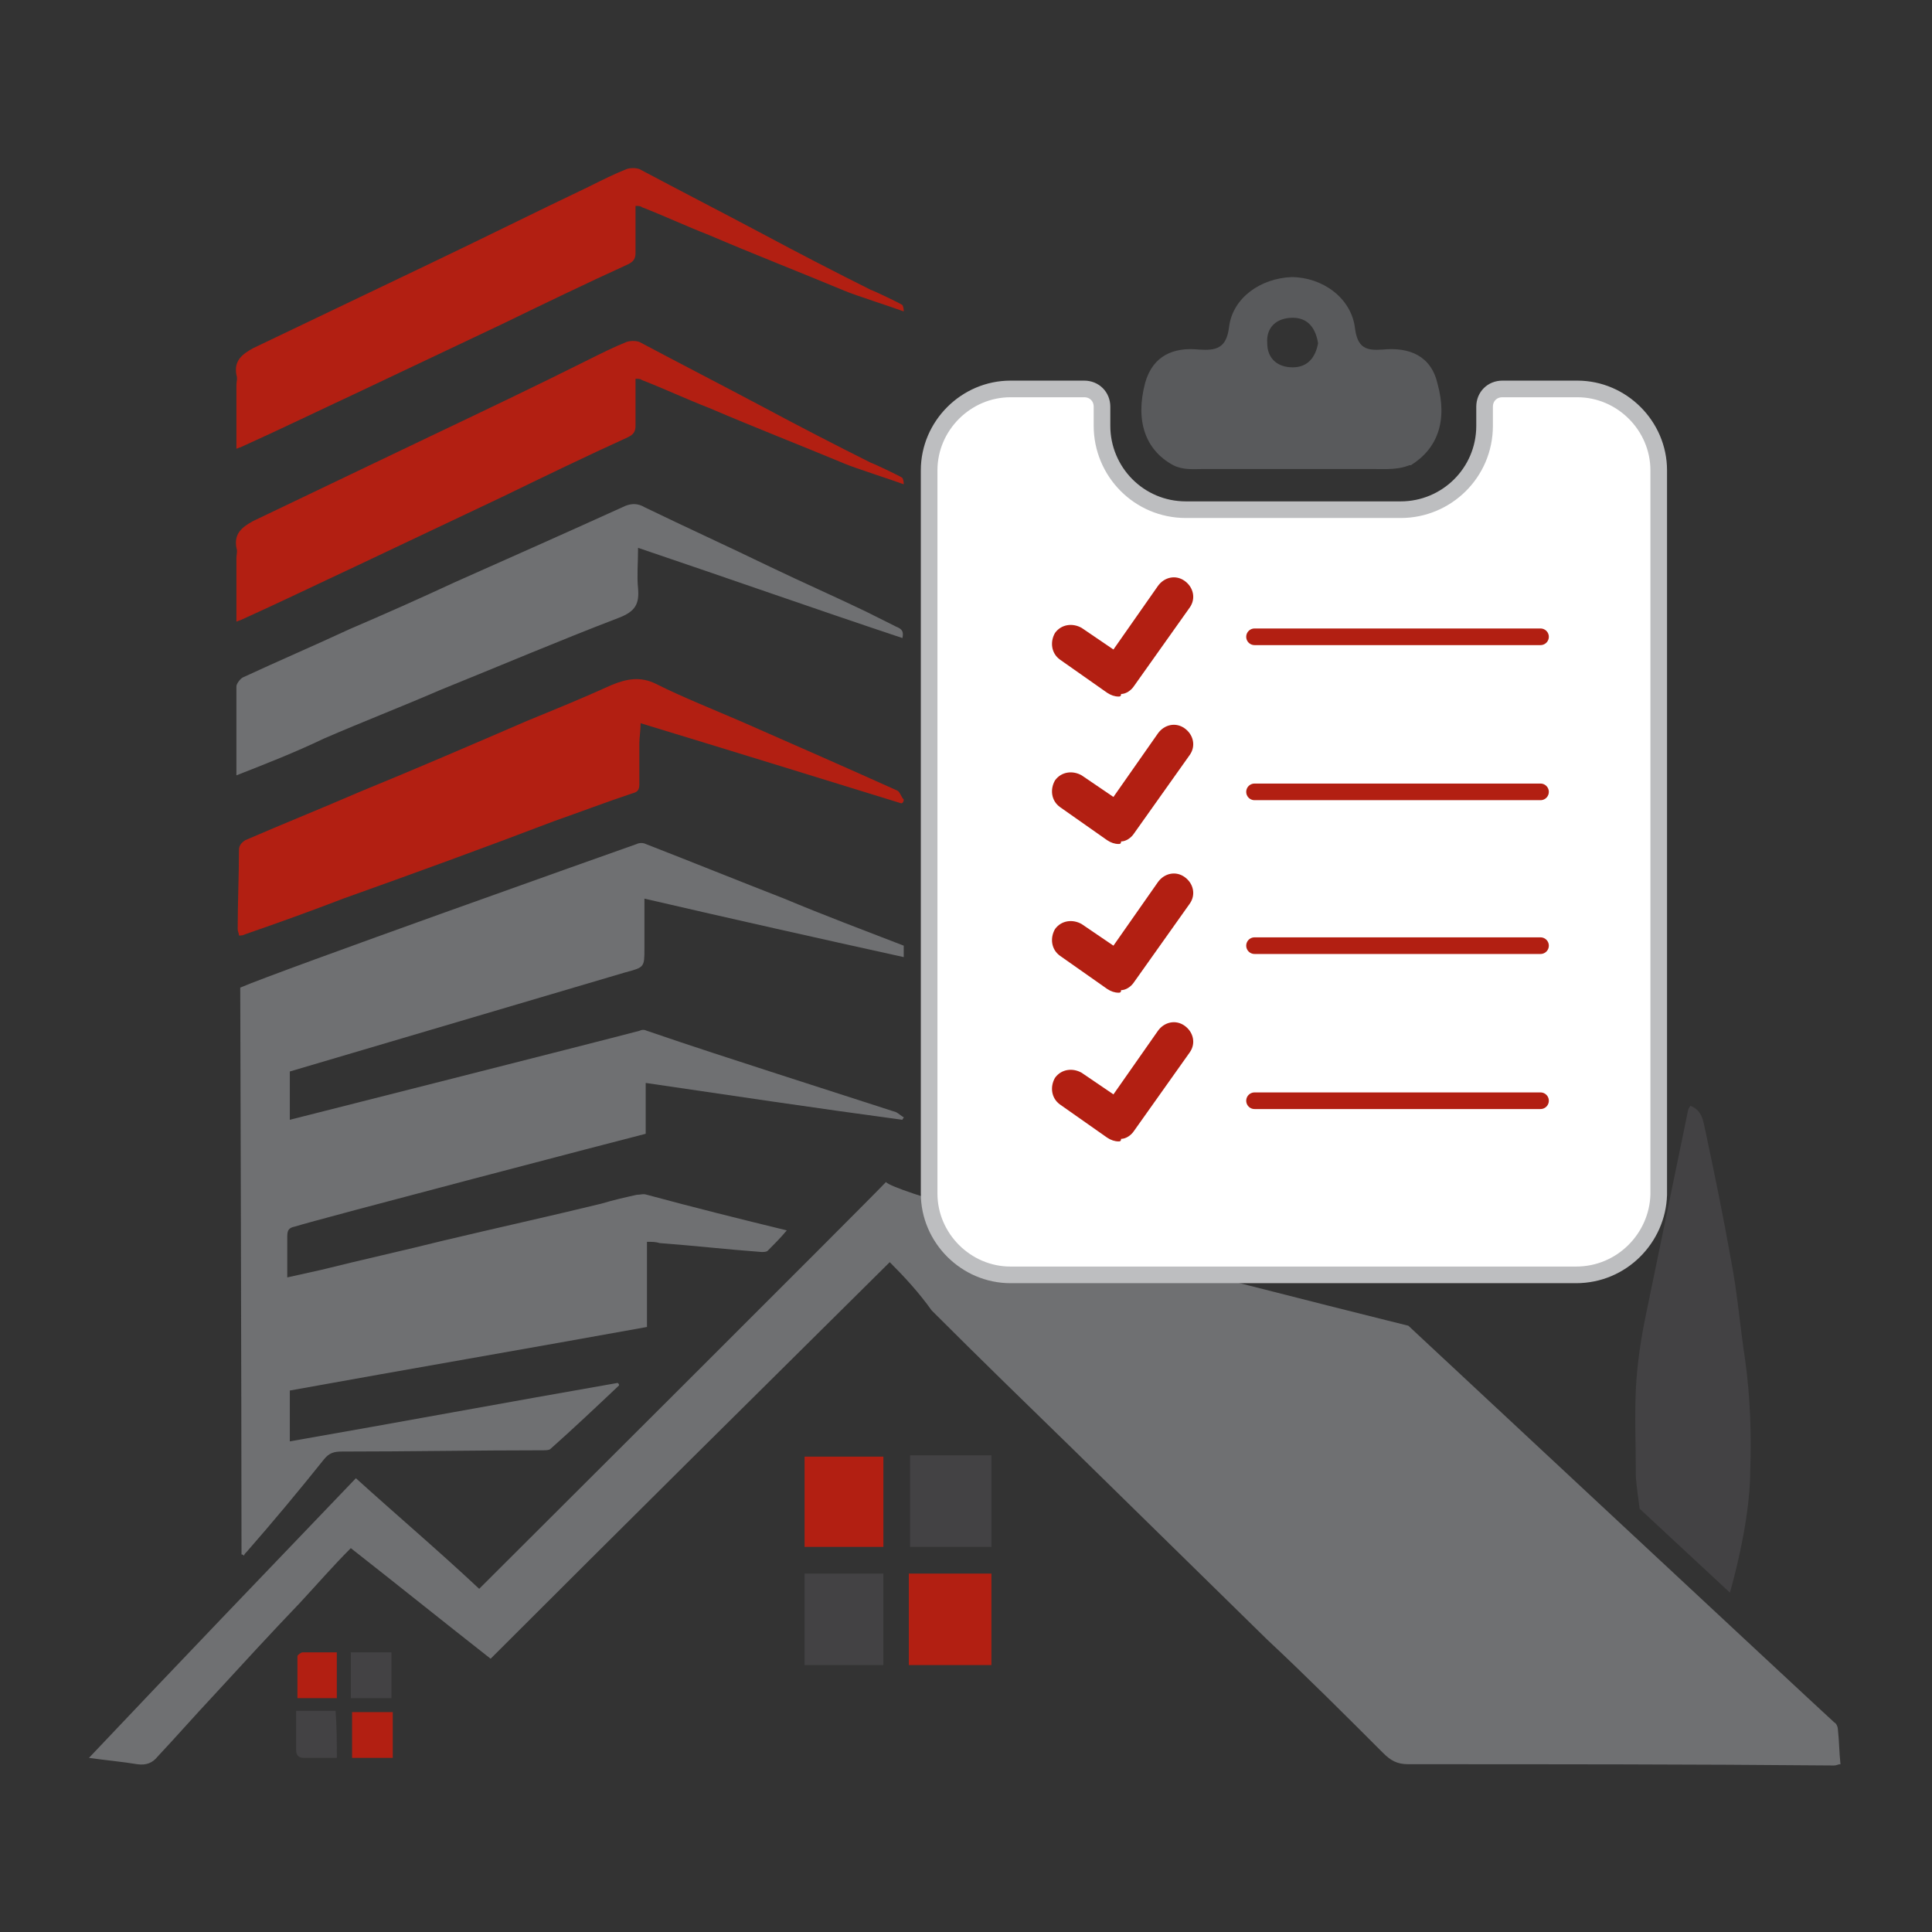 <?xml version="1.0" encoding="utf-8"?>
<!-- Generator: Adobe Illustrator 27.1.0, SVG Export Plug-In . SVG Version: 6.00 Build 0)  -->
<svg version="1.1" id="Layer_1" xmlns="http://www.w3.org/2000/svg" xmlns:xlink="http://www.w3.org/1999/xlink" x="0px" y="0px"
	 viewBox="0 0 152 152" style="enable-background:new 0 0 152 152;" xml:space="preserve">
<rect x="0" y="0" width="152" height="152" fill="#333333" stroke="none"/>
<style type="text/css">
	.st0{fill:#6F7072;}
	.st1{fill:#B21F12;}
	.st2{fill:#434244;}
	.st3{fill:#020202;}
	.st4{fill:#FFFFFF;stroke:#BDBEC0;stroke-width:1.308;stroke-miterlimit:10;}
	.st5{fill:#595A5C;}
	.st6{fill:none;stroke:#B21F12;stroke-width:1.308;stroke-linecap:round;stroke-linejoin:round;stroke-miterlimit:10;}
</style>
<path id="XMLID_826_" class="st0" d="M70,99.3c-10.6,10.5-21,20.8-31.4,31.2c-3.7-2.9-7.3-5.8-11-8.7c-1.4,1.4-2.7,2.9-4,4.3
	c-2.3,2.4-4.5,4.8-6.8,7.3c-1.5,1.6-2.9,3.2-4.4,4.8c-0.4,0.5-0.9,0.7-1.6,0.6c-1.2-0.2-2.4-0.3-3.8-0.5c7-7.4,14-14.7,21-22
	c3.2,2.9,6.5,5.7,9.7,8.7c1.3-1.3,30.5-30.4,32-32c1.5,1.5,41.1,11.3,41.1,11.3s31.2,29.1,33.5,31.2c0.2,0.1,0.3,0.4,0.3,0.6
	c0.1,0.9,0.1,1.8,0.2,2.7c-0.2,0-0.3,0.1-0.5,0.1c-11.2-0.1-22.3-0.1-33.5-0.1c-0.9,0-1.4-0.3-2-0.9c-3-3-6-6-9.1-8.9
	c-5.1-5-10.2-10-15.3-15c-3.7-3.6-7.4-7.2-11.1-10.9C72.3,101.7,71.2,100.5,70,99.3z"/>
<path id="XMLID_824_" class="st1" d="M70.9,63.2c-6.8-2.1-13.6-4.2-20.5-6.3c0,0.6-0.1,1.1-0.1,1.6c0,1,0,2.1,0,3.2
	c0,0.4-0.1,0.6-0.5,0.7c-2.1,0.7-4.2,1.5-6.2,2.2c-5.5,2.1-11,4.1-16.6,6.1c-2.6,1-5.1,1.9-7.7,2.8c-0.2,0.1-0.3,0.1-0.5,0.1
	c0-0.2-0.1-0.3-0.1-0.5c0-2.1,0.1-4.2,0.1-6.2c0-0.4,0.2-0.6,0.5-0.8c3-1.3,6-2.5,9-3.8c4.4-1.8,8.8-3.7,13.2-5.6
	c2.2-0.9,4.4-1.8,6.6-2.8c1.2-0.5,2.3-0.7,3.5-0.1c2.2,1.1,4.5,2,6.8,3c4.1,1.8,8.2,3.6,12.2,5.4c0.2,0.1,0.3,0.5,0.5,0.7
	C71.1,63.1,71,63.2,70.9,63.2z"/>
<path id="XMLID_823_" class="st0" d="M18.6,61c0-2.4,0-4.7,0-7c0-0.2,0.3-0.6,0.5-0.7c2.8-1.3,5.6-2.5,8.4-3.8
	c2.8-1.2,5.5-2.4,8.3-3.7c4.5-2,9-4,13.4-6c0.5-0.2,1-0.2,1.5,0.1c3.3,1.6,6.6,3.1,9.9,4.7c2.5,1.2,5,2.3,7.5,3.5
	c0.8,0.4,1.6,0.8,2.4,1.2c0.5,0.2,0.6,0.4,0.5,0.9c-6.9-2.3-13.7-4.7-20.8-7.1c0,1.2-0.1,2.2,0,3.2c0.1,1.2-0.2,1.8-1.5,2.3
	c-4.7,1.8-9.4,3.8-14.1,5.7c-3,1.3-6.1,2.5-9.1,3.8C23.2,59.2,20.9,60.1,18.6,61z"/>
<path id="XMLID_822_" class="st1" d="M71.1,38.1c-0.8-0.3-3.9-1.3-4.6-1.6c-3.6-1.5-7.2-2.9-10.7-4.4c-1.8-0.7-3.5-1.5-5.3-2.2
	c-0.1-0.1-0.3-0.1-0.5-0.1c0,1.3,0,2.5,0,3.7c0,0.5-0.2,0.7-0.6,0.9c-3.3,1.5-6.6,3.1-9.9,4.7c-3.8,1.8-7.6,3.6-11.4,5.4
	c-3,1.4-6.1,2.9-9.2,4.3c-0.1,0-0.2,0.1-0.3,0.1c0-1.7,0-3.3,0-5c0-0.3,0.1-0.5,0-0.8c-0.2-1.1,0.4-1.6,1.3-2.1
	c4.6-2.2,9.2-4.4,13.8-6.6c4.2-2,8.4-4,12.6-6.1c1-0.5,2-1,3-1.4c0.3-0.1,0.7-0.1,1,0c3.2,1.7,6.5,3.4,9.7,5.1
	c2.8,1.5,5.7,3,8.5,4.4c0.3,0.1,2.2,1,2.5,1.2C71.1,37.8,71.1,38,71.1,38.1z"/>
<path id="XMLID_1_" class="st1" d="M71.1,24.5c-0.8-0.3-3.9-1.3-4.6-1.6c-3.6-1.5-7.2-2.9-10.7-4.4c-1.8-0.7-3.5-1.5-5.3-2.2
	c-0.1-0.1-0.3-0.1-0.5-0.1c0,1.3,0,2.5,0,3.7c0,0.5-0.2,0.7-0.6,0.9c-3.3,1.5-6.6,3.1-9.9,4.7c-3.8,1.8-7.6,3.6-11.4,5.4
	c-3,1.4-6.1,2.9-9.2,4.3c-0.1,0-0.2,0.1-0.3,0.1c0-1.7,0-3.4,0-5c0-0.3,0.1-0.5,0-0.8c-0.2-1.1,0.4-1.6,1.3-2.1
	c4.6-2.2,9.2-4.4,13.8-6.6c4.2-2,8.4-4.1,12.6-6.1c1-0.5,2-1,3-1.4c0.3-0.1,0.7-0.1,1,0c3.2,1.7,6.5,3.4,9.7,5.1
	c2.8,1.5,5.7,3,8.5,4.4c0.3,0.1,2.2,1,2.5,1.2C71.1,24.2,71.1,24.4,71.1,24.5z"/>
<path id="XMLID_821_" class="st0" d="M50.8,89.2c0-1.3,0-2.6,0-4c6.8,1,13.5,2,20.2,2.9c0-0.1,0.1-0.1,0.1-0.2
	c-0.2-0.1-0.4-0.3-0.6-0.4c-3.1-1-6.2-2-9.3-3c-3.4-1.1-6.8-2.2-10.3-3.4c-0.2-0.1-0.4-0.1-0.6,0c-3.4,0.9-27.5,7-27.5,7
	c0-1.2,0-2.7,0-3.8c0,0,21-6.2,26.4-7.8c1.5-0.4,1.5-0.4,1.5-1.9c0-1.3,0-2.6,0-3.9c6.9,1.6,13.6,3.1,20.4,4.6c0-0.4,0-0.6,0-0.9
	c-3.1-1.2-6.3-2.4-9.4-3.7c-3.6-1.4-7.3-2.9-10.9-4.3c-0.2-0.1-0.5-0.1-0.7,0c-1.7,0.6-28.2,10-31.2,11.3c0,0.4,0.1,33,0.1,44.1
	c0,0.2,0,0.3,0,0.5c0.1,0,0.1,0,0.2,0.1c0-0.1,0.1-0.2,0.2-0.3c2.1-2.4,4.1-4.8,6.1-7.3c0.4-0.5,0.8-0.6,1.4-0.6
	c5.3,0,10.6-0.1,15.8-0.1c0.2,0,0.5,0,0.6-0.1c1.8-1.6,3.6-3.3,5.4-5c0-0.1,0-0.1-0.1-0.2c-8.6,1.5-17.2,3.1-25.8,4.6v-4
	c9.4-1.7,18.7-3.3,28.1-5v-6.7c0.4,0,0.7,0,1,0.1c2.7,0.2,5.3,0.5,8,0.7c0.2,0,0.4,0,0.5-0.1c0.5-0.5,1-1,1.5-1.6c0,0,0,0,0,0
	c-3.7-0.9-7.3-1.8-11-2.8c-0.3-0.1-0.5,0-0.8,0c-0.9,0.2-1.8,0.4-2.8,0.7c-4.1,1-8.2,1.9-12.4,2.9c-3.2,0.8-6.4,1.5-9.6,2.3
	c-0.9,0.2-1.8,0.4-2.7,0.6c0-1.1,0-2.2,0-3.2c0-0.5,0.1-0.7,0.6-0.8C25.1,95.9,49.2,89.6,50.8,89.2z"/>
<path id="XMLID_817_" class="st2" d="M129,118.7c0,0-0.3-2.1-0.3-2.6c0-2.3-0.1-4.6,0-6.8c0.1-2,0.4-4,0.8-5.9
	c1.1-5.3,2.2-10.7,3.3-16c0-0.1,0.1-0.3,0.2-0.4c1,0.4,1,1.3,1.2,2.1c0.7,3.3,1.4,6.7,2,10.1c0.5,2.6,0.7,5.2,1.1,7.8
	c0.4,2.9,0.5,5.8,0.4,8.7c0,4.2-1.6,9.6-1.6,9.6L129,118.7z"/>
<path id="XMLID_814_" class="st2" d="M78,121.7c-2.2,0-4.3,0-6.4,0c0-2.4,0-4.8,0-7.2c2.2,0,4.3,0,6.4,0C78,116.9,78,119.3,78,121.7
	z"/>
<path id="XMLID_813_" class="st1" d="M78,123.8c0,2.4,0,4.8,0,7.2c-2.2,0-4.3,0-6.5,0c0-2.4,0-4.8,0-7.2
	C73.8,123.8,75.9,123.8,78,123.8z"/>
<path id="XMLID_812_" class="st1" d="M63.3,114.6c2.1,0,4.1,0,6.2,0c0,2.4,0,4.7,0,7.1c-2.1,0-4.1,0-6.2,0
	C63.3,119.3,63.3,117,63.3,114.6z"/>
<path id="XMLID_811_" class="st2" d="M69.5,131c-2.1,0-4.1,0-6.2,0c0-2.4,0-4.7,0-7.2c2.1,0,4.1,0,6.2,0
	C69.5,126.2,69.5,128.5,69.5,131z"/>
<path id="XMLID_809_" class="st1" d="M30.9,138.3c-1.1,0-2.1,0-3.2,0c0-1.2,0-2.4,0-3.6c1,0,2.1,0,3.2,0
	C30.9,135.9,30.9,137,30.9,138.3z"/>
<path id="XMLID_808_" class="st2" d="M27.6,133.6c0-1.2,0-2.4,0-3.6c1.1,0,2.1,0,3.2,0c0,1.2,0,2.4,0,3.6
	C29.8,133.6,28.8,133.6,27.6,133.6z"/>
<path id="XMLID_807_" class="st1" d="M26.5,133.6c-1,0-2,0-3.1,0c0-1.1,0-2.2,0-3.3c0-0.1,0.3-0.3,0.4-0.3c0.9,0,1.8,0,2.7,0
	C26.5,131.2,26.5,132.3,26.5,133.6z"/>
<path id="XMLID_806_" class="st2" d="M26.5,138.3c-0.9,0-1.7,0-2.6,0c-0.4,0-0.6-0.2-0.6-0.6c0-1,0-2,0-3.1c1.1,0,2.1,0,3.1,0
	C26.5,135.9,26.5,137,26.5,138.3z"/>
<path id="XMLID_804_" class="st3" d="M124.3,117.1C124.3,117.1,124.3,117.2,124.3,117.1C124.3,117.2,124.3,117.2,124.3,117.1
	C124.3,117.2,124.3,117.1,124.3,117.1C124.3,117.1,124.3,117.1,124.3,117.1z"/>
<g id="XMLID_54_">
	<path id="XMLID_15_" class="st4" d="M124,100.3H79.5c-3.5,0-6.4-2.9-6.4-6.4V37c0-3.5,2.9-6.4,6.4-6.4h5.8c0.8,0,1.4,0.6,1.4,1.4
		v1.5c0,3.6,2.9,6.6,6.6,6.6l16.9,0c3.6,0,6.6-2.9,6.6-6.6v-1.5c0-0.8,0.6-1.4,1.4-1.4h5.9c3.5,0,6.4,2.9,6.4,6.4v57
		C130.4,97.4,127.6,100.3,124,100.3z"/>
	<g id="XMLID_12_">
		<path id="XMLID_14_" class="st5" d="M92.3,36.6c-2.2-1.2-3-3.5-2.2-6.5c0.6-2.1,2.2-2.8,4.2-2.6c1.4,0.1,2.2-0.1,2.4-1.8
			c0.3-2.3,2.5-3.8,4.9-3.9c2.4,0,4.7,1.6,5,4c0.2,1.6,0.9,1.8,2.2,1.7c2.1-0.2,3.8,0.5,4.3,2.7c0.8,2.9,0,5.1-2.1,6.4
			C104.8,36.7,98.6,36.6,92.3,36.6z M101.7,25c-1.2,0-2.1,0.7-2,2c0,1.2,0.8,1.9,2,1.9c1.2,0,1.8-0.8,2-1.9
			C103.5,25.8,102.9,25,101.7,25z"/>
		<path id="XMLID_13_" class="st5" d="M92.3,36.6c0.2-0.1,0.5-0.4,0.8-0.4c5.7,0,11.5,0,17.2,0c0.3,0,0.5,0.2,0.8,0.3
			c-1,0.5-2.1,0.4-3.2,0.4c-4.4,0-8.8,0-13.2,0C93.9,36.9,93.1,37,92.3,36.6z"/>
	</g>
	<g id="XMLID_10_">
		<path id="XMLID_11_" class="st1" d="M88,54.8c-0.3,0-0.6-0.1-0.9-0.3l-3.7-2.6c-0.7-0.5-0.8-1.4-0.4-2.1c0.5-0.7,1.4-0.8,2.1-0.4
			l2.5,1.7l3.5-5c0.5-0.7,1.4-0.9,2.1-0.4c0.7,0.5,0.9,1.4,0.4,2.1l-4.4,6.2c-0.2,0.3-0.6,0.6-1,0.6C88.2,54.8,88.1,54.8,88,54.8z"
			/>
	</g>
	<g id="XMLID_8_">
		<path id="XMLID_9_" class="st1" d="M88,66.4c-0.3,0-0.6-0.1-0.9-0.3l-3.7-2.6c-0.7-0.5-0.8-1.4-0.4-2.1c0.5-0.7,1.4-0.8,2.1-0.4
			l2.5,1.7l3.5-5c0.5-0.7,1.4-0.9,2.1-0.4c0.7,0.5,0.9,1.4,0.4,2.1l-4.4,6.2c-0.2,0.3-0.6,0.6-1,0.6C88.2,66.4,88.1,66.4,88,66.4z"
			/>
	</g>
	<g id="XMLID_6_">
		<path id="XMLID_7_" class="st1" d="M88,78.1c-0.3,0-0.6-0.1-0.9-0.3l-3.7-2.6c-0.7-0.5-0.8-1.4-0.4-2.1c0.5-0.7,1.4-0.8,2.1-0.4
			l2.5,1.7l3.5-5c0.5-0.7,1.4-0.9,2.1-0.4s0.9,1.4,0.4,2.1l-4.4,6.2c-0.2,0.3-0.6,0.6-1,0.6C88.2,78.1,88.1,78.1,88,78.1z"/>
	</g>
	<g id="XMLID_4_">
		<path id="XMLID_5_" class="st1" d="M88,89.8c-0.3,0-0.6-0.1-0.9-0.3l-3.7-2.6c-0.7-0.5-0.8-1.4-0.4-2.1c0.5-0.7,1.4-0.8,2.1-0.4
			l2.5,1.7l3.5-5c0.5-0.7,1.4-0.9,2.1-0.4c0.7,0.5,0.9,1.4,0.4,2.1l-4.4,6.2c-0.2,0.3-0.6,0.6-1,0.6C88.2,89.8,88.1,89.8,88,89.8z"
			/>
	</g>
	<line id="XMLID_3_" class="st6" x1="98.7" y1="50.1" x2="121.2" y2="50.1"/>
	<line id="XMLID_2_" class="st6" x1="98.7" y1="62.3" x2="121.2" y2="62.3"/>
	<line id="XMLID_56_" class="st6" x1="98.7" y1="74.4" x2="121.2" y2="74.4"/>
	<line id="XMLID_55_" class="st6" x1="98.7" y1="86.6" x2="121.2" y2="86.6"/>
</g>
</svg>
